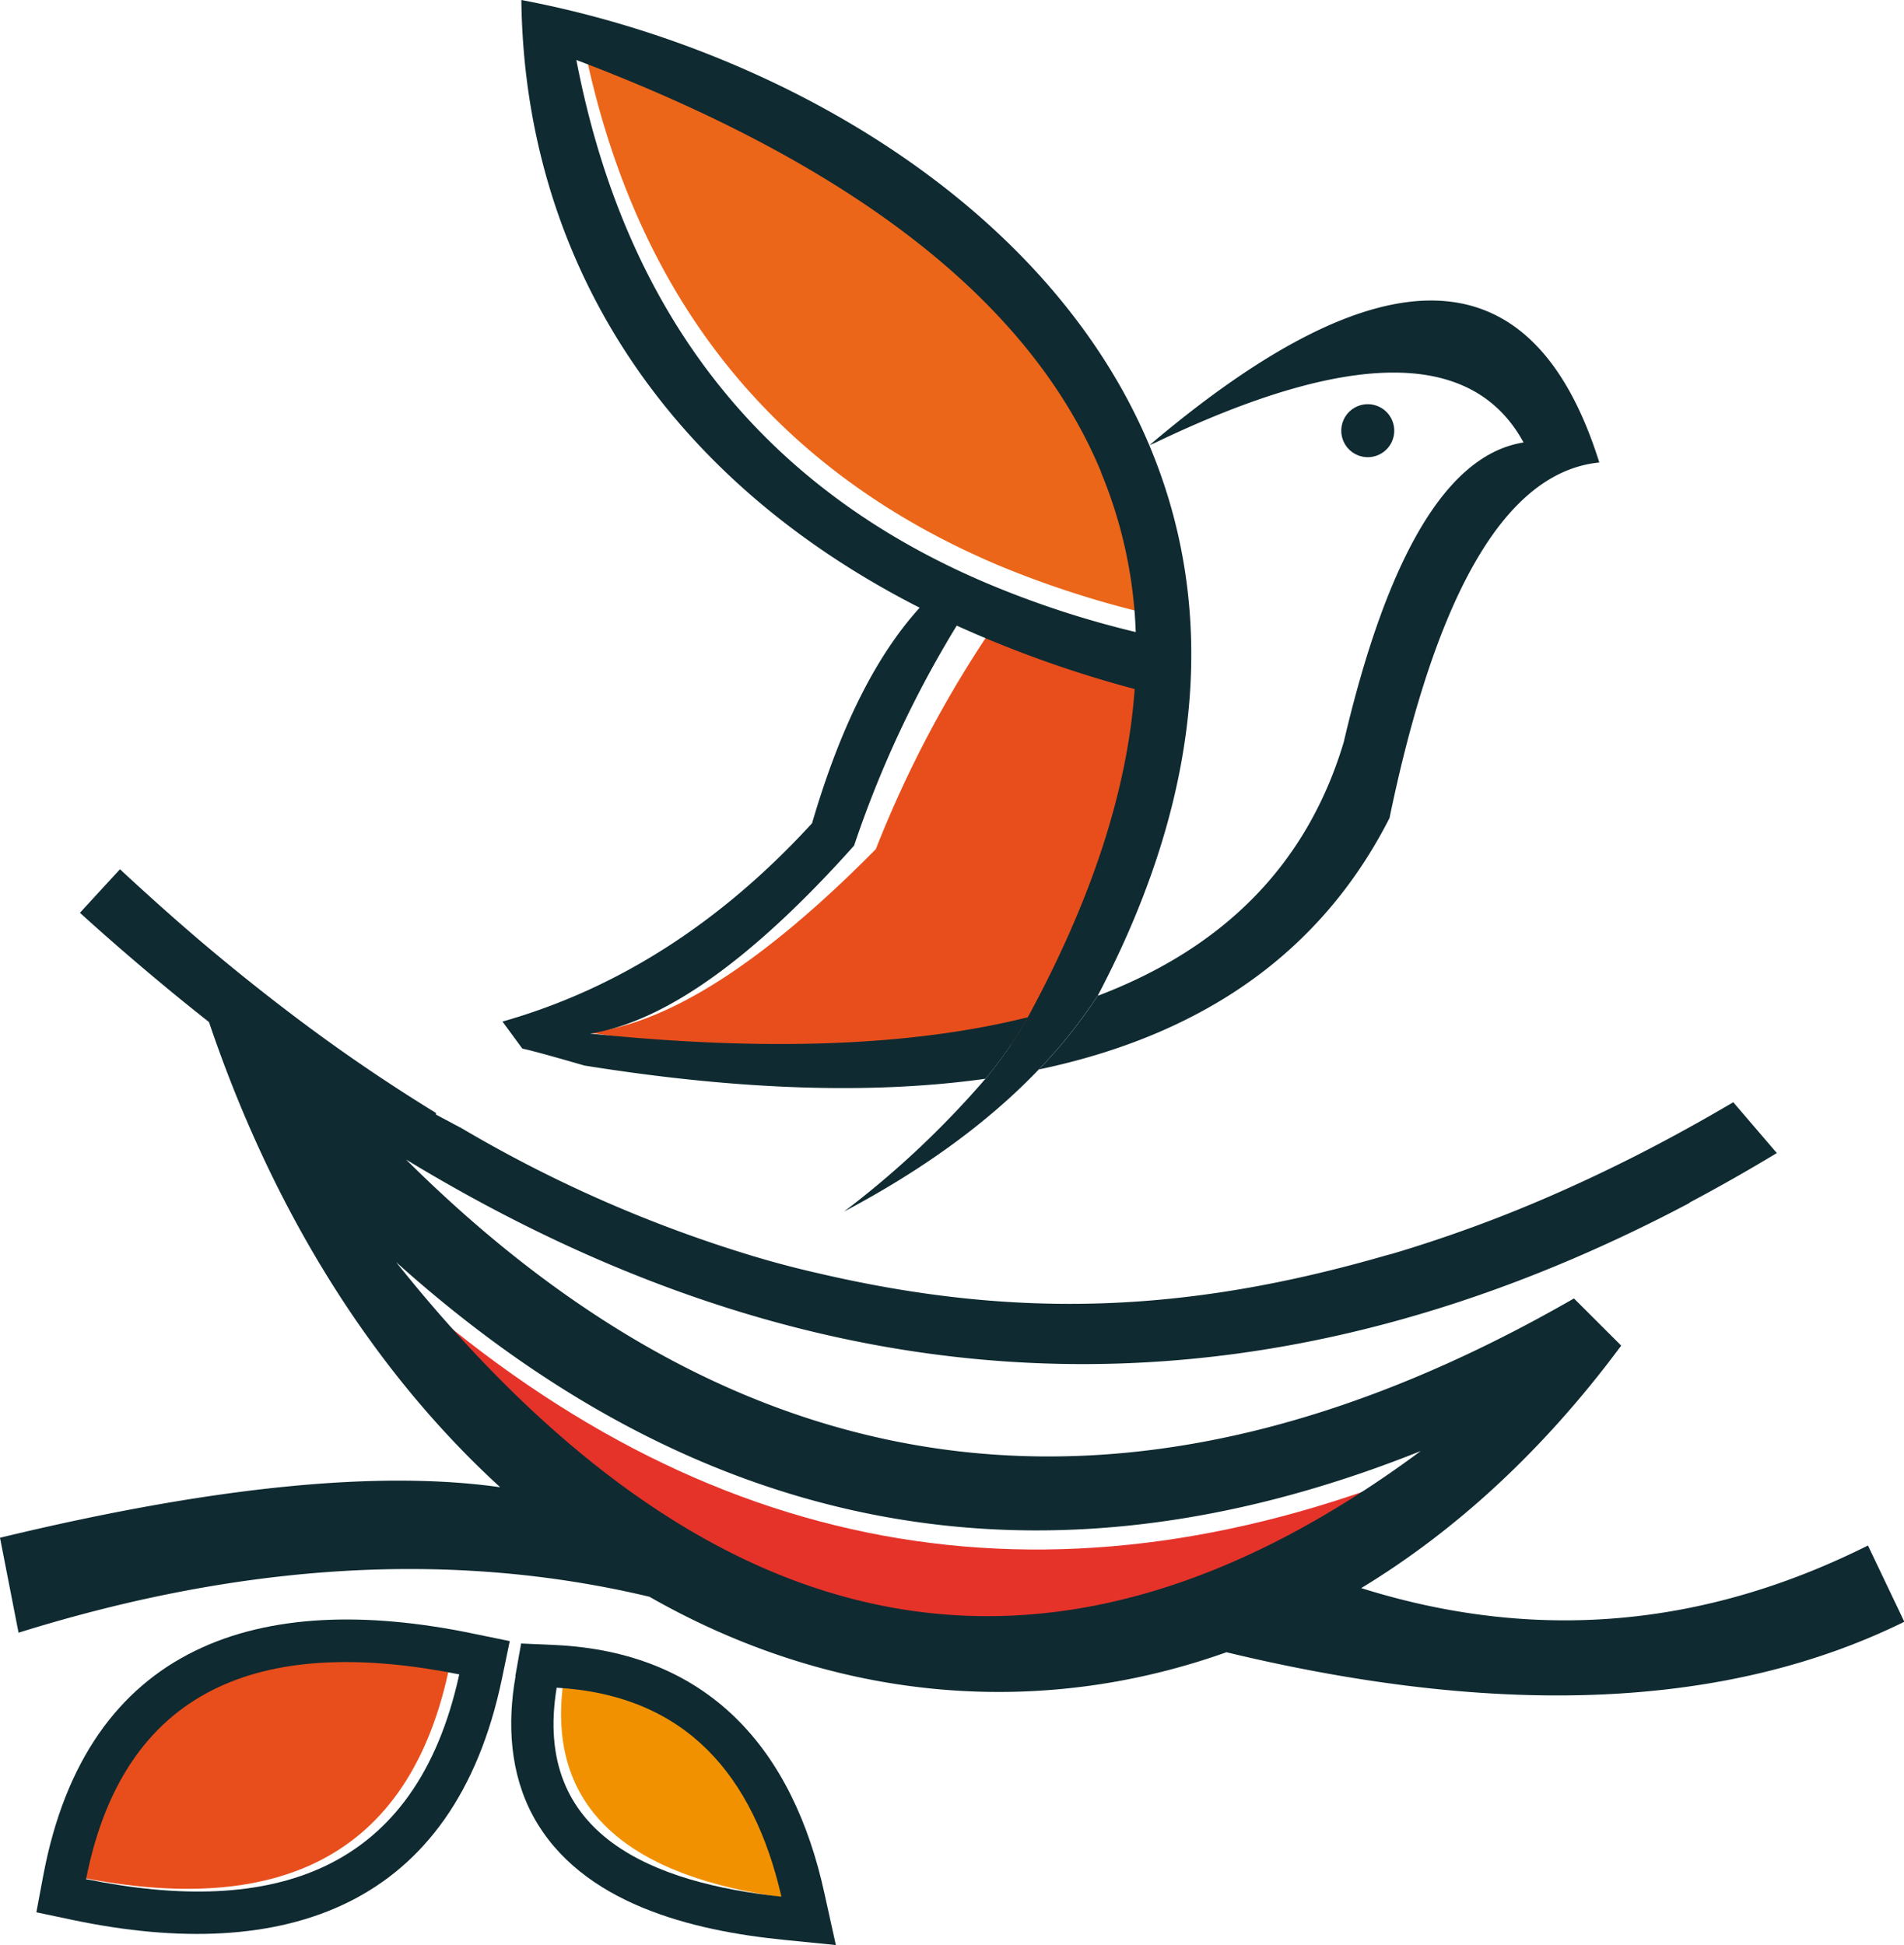 <svg id="Ebene_1" data-name="Ebene 1" xmlns="http://www.w3.org/2000/svg" viewBox="0 0 232.96 238"><path d="M206.19,302.77q58.25,72.92,125.37,23.12Q262.65,353.46,206.19,302.77Z" transform="translate(-157.73 -146)" style="fill:#e5332a;fill-rule:evenodd"/><path d="M226.78,351c-3.17,19.57,12.94,25.73,29.61,27.54C252.71,362.48,243.8,351.94,226.78,351Z" transform="translate(-157.73 -146)" style="fill:#f29100;fill-rule:evenodd"/><path d="M166.92,375.59c22.81,4.68,40.36-.76,45.66-25C189.85,346,171.79,351,166.92,375.59Z" transform="translate(-157.73 -146)" style="fill:#e84e1b;fill-rule:evenodd"/><path d="M364.41,293.17q5.35-2.84,10.72-6.08l-5.33-6.22q-6,3.54-11.94,6.56-4.64,2.35-9.24,4.39a169.66,169.66,0,0,1-20.5,7.58v0l-.8.21c-24.19,7-45,7.9-69.46,2.19q-4.43-1-8.83-2.36a162.45,162.45,0,0,1-34.77-15.36l-3.19-1.7v-.2a214.69,214.69,0,0,1-18.87-13q-5.05-3.87-10.11-8.17-4.84-4.14-9.68-8.65l-4.9,5.33q3.3,3,6.61,5.82,4.59,3.93,9.18,7.55c8.15,24.1,20.67,43.23,35.63,56.92q-22.44-3.18-61.2,6.18L160,345.78q41.41-12.93,77.19-4.4c22,12.56,47,15.19,70.6,6.79q50.61,12.19,82.94-3.73l-4.45-9.33q-30.32,15.17-62,5.21c11.45-6.94,22.26-16.78,31.81-29.67l-5.78-5.77q-79.69,45.84-142.9-17,73.12,44.43,147.58,10,4.75-2.19,9.5-4.71Zm-158.22,7.26q56.46,50.69,125.37,23.12Q264.44,373.34,206.19,300.43Z" transform="translate(-157.73 -146)" style="fill:#0f2a31;fill-rule:evenodd"/><path d="M286.14,273q13.5-22.11,15.84-41.49a147,147,0,0,1-22.43-9.26,138.92,138.92,0,0,0-14.66,27.65q-20.59,20.85-35.09,22.45Q263.52,277.49,286.14,273Z" transform="translate(-157.73 -146)" style="fill:#e84e1b;fill-rule:evenodd"/><path d="M228.92,150.26q9.06,47.12,50.85,64.86a119.05,119.05,0,0,0,18.53,6A57,57,0,0,0,294,201.31Q280.95,170,228.92,150.26Z" transform="translate(-157.73 -146)" style="fill:#eb6619;fill-rule:evenodd"/><path d="M292.43,203.76a55.9,55.9,0,0,1,4.26,19.58,116.54,116.54,0,0,1-18.28-6q-41.21-17.5-50.16-64,51.31,19.44,64.18,50.36ZM278.3,278A112.36,112.36,0,0,1,261,294.25q14.58-7.72,23.83-17.39a62.12,62.12,0,0,0,7.24-9.08c13.8-26.25,14.05-48.86,6.28-67.3h0c-12.53-29.74-45.9-48.63-76.83-54.48.34,29.88,15.81,57.62,48.79,74.39q2.21,1.13,4.52,2.18a139.64,139.64,0,0,0,21.73,7.74q-1.31,18.51-13.07,40.15A49.46,49.46,0,0,1,278.3,278Z" transform="translate(-157.73 -146)" style="fill:#0f2a31;fill-rule:evenodd"/><path d="M292.08,267.78a62.12,62.12,0,0,1-7.24,9.08q30.51-6.41,42.9-30.76,8.67-41.81,25.67-43.51-12.09-38.55-55.05-2.11l.78-.34q35.69-17.1,45,0-13.94,2.21-22,36.67-6.62,22.09-30,31Zm33-72.32a3.24,3.24,0,1,1-3.24,3.24,3.24,3.24,0,0,1,3.24-3.24ZM278.3,278a49.46,49.46,0,0,0,5.2-7.53q-21.28,5.32-53.54,2,13.69-2.21,32.27-23a132.21,132.21,0,0,1,12.61-27q-2.31-1-4.52-2.18-8.1,8.87-13.23,26.44Q240.35,265,219.21,271l2.43,3.31q1.49.3,7.59,2.07Q257.51,280.91,278.3,278Z" transform="translate(-157.73 -146)" style="fill:#0f2a31;fill-rule:evenodd"/><path d="M220.78,351.1l.71-4,4.08.18c18.87.86,29.21,12.76,33.05,30.48L260,384l-6.37-.64c-11.18-1.11-24.8-4.41-30.64-15.08-2.87-5.26-3.21-11.37-2.18-17.18Zm5.06,1.41c-3,18.18,12,23.9,27.5,25.57C249.91,363.21,241.65,353.42,225.84,352.51Z" transform="translate(-157.73 -146)" style="fill:#0f2a31;fill-rule:evenodd"/><path d="M219.15,351.38c-5.83,28-26.53,35-52.51,29.55l-4.46-.94.84-4.48c5.34-28.43,26.58-35,52.51-29.64l4.57.94-.95,4.57Zm-5.23-.5c-22.73-4.54-40.79.44-45.66,25.05C191.06,380.6,208.62,375.17,213.92,350.88Z" transform="translate(-157.73 -146)" style="fill:#0f2a31;fill-rule:evenodd"/></svg>